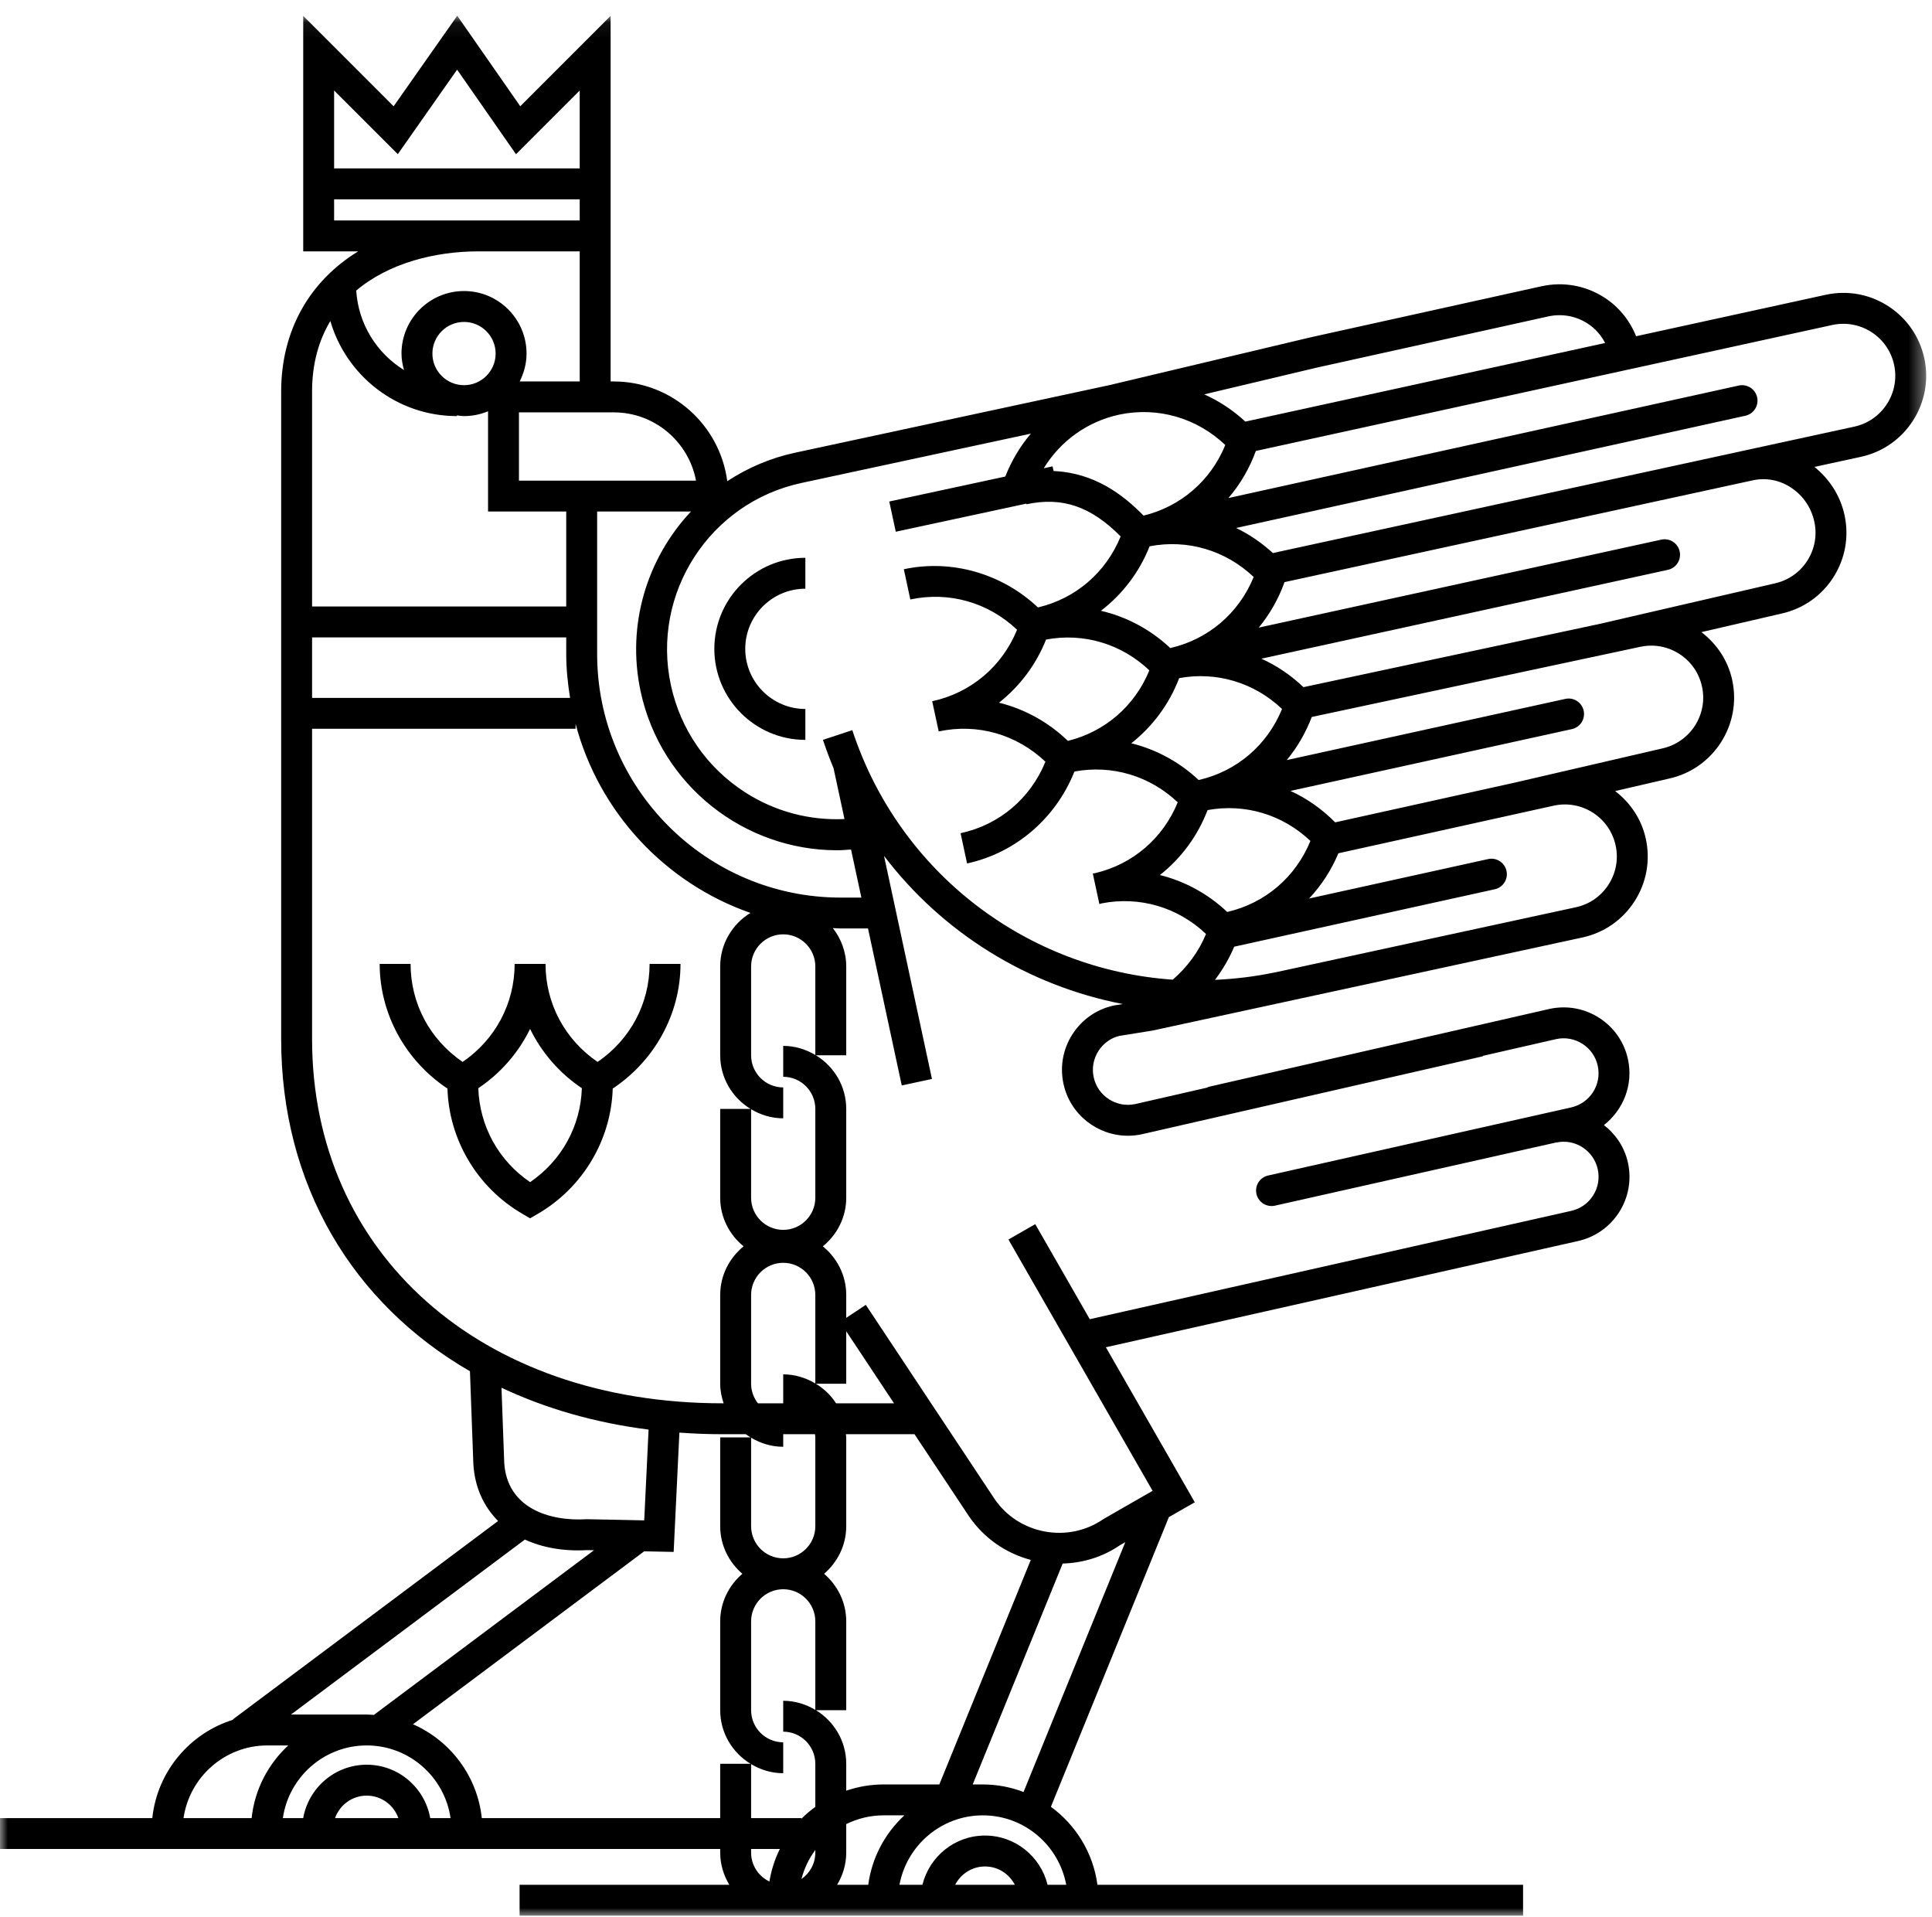 <?xml version="1.0" encoding="UTF-8"?>
<svg width="123px" height="122px" viewBox="0 0 123 122" version="1.1" xmlns="http://www.w3.org/2000/svg" xmlns:xlink="http://www.w3.org/1999/xlink">
    <title>Group 8</title>
    <defs>
        <polygon id="path-1" points="0 0.07 122.63 0.07 122.63 121 0 121"></polygon>
    </defs>
    <g id="ilustracje" stroke="none" stroke-width="1" fill="none" fill-rule="evenodd">
        <g id="Artboard" transform="translate(-1356, -198)">
            <g id="Group-8" transform="translate(1356, 198)">
                <g id="Group-3" transform="translate(0, 0.931)">
                    <mask id="mask-2" fill="white">
                        <use xlink:href="#path-1"></use>
                    </mask>
                    <g id="Clip-2"></g>
                    <path d="M118.056,26.224 L81.038,34.27 C80.329,33.623 79.545,33.08 78.697,32.675 L111.119,25.531 C111.649,25.413 111.984,24.889 111.868,24.358 C111.75,23.828 111.225,23.491 110.695,23.609 L78.206,30.769 C78.957,29.898 79.547,28.882 79.953,27.772 L116.65,19.755 C117.514,19.569 118.399,19.728 119.143,20.205 C119.886,20.684 120.399,21.423 120.587,22.286 C120.974,24.07 119.839,25.835 118.056,26.224 L118.056,26.224 Z M111.6,29.64 C112.448,29.457 113.322,29.629 114.06,30.127 C114.802,30.628 115.317,31.389 115.508,32.27 C115.696,33.133 115.536,34.019 115.058,34.762 C114.58,35.506 113.841,36.019 112.964,36.208 L101.949,38.755 L101.95,38.756 L82.985,42.806 C82.187,42.048 81.284,41.434 80.304,40.994 L106.185,35.339 C106.716,35.223 107.052,34.7 106.936,34.168 C106.821,33.637 106.295,33.298 105.765,33.417 L80.136,39.016 C80.84,38.166 81.395,37.189 81.779,36.121 L111.6,29.64 Z M104.422,40.24 C105.286,40.054 106.17,40.211 106.914,40.69 C107.658,41.167 108.17,41.907 108.358,42.771 C108.745,44.553 107.61,46.319 105.814,46.71 L96.388,48.893 L85.003,51.411 C84.168,50.568 83.206,49.89 82.156,49.411 L100.074,45.476 C100.604,45.36 100.94,44.834 100.824,44.304 C100.707,43.773 100.182,43.433 99.652,43.554 L81.919,47.448 C82.593,46.64 83.127,45.712 83.513,44.704 L102.392,40.673 L102.406,40.67 L104.422,40.24 Z M102.408,55.371 C101.93,56.115 101.191,56.628 100.327,56.815 L81.206,60.956 L81.204,60.951 C79.915,61.229 78.628,61.377 77.351,61.437 C77.842,60.788 78.257,60.08 78.575,59.325 L95.161,55.671 C95.692,55.554 96.027,55.03 95.91,54.498 C95.793,53.968 95.268,53.63 94.738,53.749 L83.344,56.259 C84.124,55.427 84.757,54.457 85.208,53.38 L98.921,50.348 C99.786,50.161 100.67,50.32 101.414,50.798 C102.158,51.276 102.67,52.015 102.858,52.879 C103.046,53.743 102.886,54.628 102.408,55.371 L102.408,55.371 Z M70.914,63.067 C69.82,63.305 68.884,63.954 68.278,64.897 C67.672,65.839 67.469,66.961 67.707,68.056 C68.133,70.016 69.873,71.358 71.809,71.358 C72.104,71.358 72.405,71.327 72.706,71.261 L94.403,66.302 L94.397,66.276 L99.073,65.207 C99.653,65.081 100.249,65.189 100.749,65.51 C101.249,65.832 101.595,66.329 101.721,66.911 C101.982,68.11 101.218,69.297 100.012,69.56 L80.736,73.889 C80.205,74.008 79.872,74.535 79.992,75.065 C80.094,75.522 80.5,75.833 80.951,75.833 C81.022,75.833 81.094,75.826 81.167,75.809 L99.071,71.787 L99.073,71.793 C100.272,71.526 101.46,72.295 101.721,73.495 C101.847,74.077 101.74,74.672 101.418,75.172 C101.097,75.672 100.6,76.017 100.012,76.145 L69.38,83.035 L65.909,76.986 L64.202,77.964 L73.38,93.959 L71.259,95.176 L71.152,95.238 L70.294,95.73 L70.296,95.732 L70.229,95.771 C69.137,96.518 67.814,96.79 66.504,96.546 C65.193,96.299 64.06,95.563 63.322,94.482 L55.121,82.122 L53.875,82.95 L53.875,81.491 C53.875,80.24 53.287,79.134 52.386,78.398 C53.287,77.662 53.875,76.556 53.875,75.305 L53.875,69.651 C53.875,68.203 53.097,66.943 51.944,66.238 L53.875,66.238 L53.875,60.583 C53.875,59.661 53.549,58.82 53.023,58.141 C53.19,58.146 53.354,58.166 53.523,58.166 L55.262,58.166 L57.41,68.158 L59.333,67.744 L56.281,53.546 C60.023,58.464 65.451,61.808 71.485,62.976 L70.914,63.067 Z M65.164,113.127 C64.357,112.823 63.486,112.648 62.573,112.648 L61.927,112.648 L67.655,98.588 C68.96,98.55 70.219,98.161 71.274,97.437 L71.585,97.258 L71.643,97.225 L65.164,113.127 Z M67.88,119.034 L66.694,119.034 C66.25,117.24 64.639,115.901 62.71,115.901 C60.781,115.901 59.17,117.24 58.726,119.034 L57.265,119.034 C57.729,116.524 59.93,114.615 62.573,114.615 C65.214,114.615 67.415,116.524 67.88,119.034 L67.88,119.034 Z M60.811,119.034 C61.169,118.345 61.882,117.868 62.71,117.868 C63.538,117.868 64.251,118.345 64.609,119.034 L60.811,119.034 Z M49.649,116.757 C49.33,117.4 49.104,118.095 48.984,118.827 C48.298,118.496 47.819,117.8 47.819,116.989 L47.819,116.757 L49.649,116.757 Z M30.674,114.79 C30.391,112.111 28.666,109.857 26.292,108.817 L41.013,97.809 L42.888,97.848 L43.253,90.254 C44.15,90.319 45.062,90.356 45.993,90.356 L47.483,90.356 C47.58,90.427 47.679,90.494 47.782,90.557 L45.851,90.557 L45.851,96.211 C45.851,97.426 46.406,98.503 47.261,99.24 C46.406,99.976 45.851,101.052 45.851,102.267 L45.851,107.921 C45.851,109.369 46.629,110.628 47.783,111.334 L45.851,111.334 L45.851,114.79 L30.674,114.79 Z M17.023,110.165 L18.352,110.165 C17.075,111.347 16.212,112.968 16.02,114.79 L11.684,114.79 C12.063,112.18 14.309,110.165 17.023,110.165 L17.023,110.165 Z M23.347,108.199 L18.525,108.199 L33.418,97.061 C34.535,97.576 35.884,97.82 37.39,97.733 L37.816,97.742 L23.802,108.222 C23.651,108.212 23.5,108.199 23.347,108.199 L23.347,108.199 Z M25.363,114.79 L21.33,114.79 C21.627,113.959 22.415,113.359 23.347,113.359 C24.279,113.359 25.066,113.959 25.363,114.79 L25.363,114.79 Z M23.347,111.392 C21.323,111.392 19.644,112.863 19.303,114.79 L18.008,114.79 C18.387,112.18 20.633,110.165 23.347,110.165 C26.06,110.165 28.306,112.18 28.685,114.79 L27.39,114.79 C27.049,112.863 25.371,111.392 23.347,111.392 L23.347,111.392 Z M41.292,90.062 L41.014,95.84 L38.542,95.788 L38.332,95.785 L37.431,95.766 L37.431,95.769 L37.354,95.767 C34.923,95.913 32.267,95.027 32.101,92.159 L31.927,87.397 C34.728,88.718 37.872,89.628 41.292,90.062 L41.292,90.062 Z M19.868,65.203 L19.868,49.194 L19.868,45.779 L19.868,45.456 L36.644,45.456 L36.644,45.14 C38.127,50.761 42.336,55.273 47.775,57.175 C46.626,57.881 45.851,59.139 45.851,60.583 L45.851,66.238 C45.851,67.685 46.629,68.945 47.783,69.651 L45.851,69.651 L45.851,75.305 C45.851,76.556 46.439,77.662 47.34,78.398 C46.439,79.134 45.851,80.24 45.851,81.491 L45.851,87.145 C45.851,87.581 45.939,87.995 46.069,88.389 L45.993,88.389 C30.611,88.389 19.868,78.855 19.868,65.203 L19.868,65.203 Z M21.031,19.503 C22.05,22.994 25.274,25.553 29.089,25.553 L29.089,25.507 C29.24,25.525 29.387,25.553 29.542,25.553 C30.084,25.553 30.6,25.443 31.072,25.245 L31.072,31.627 L36.049,31.627 L36.049,37.672 L19.868,37.672 L19.868,23.994 C19.868,22.187 20.308,20.71 21.031,19.503 L21.031,19.503 Z M36.907,15.068 L36.907,23.349 L33.085,23.349 C33.355,22.812 33.522,22.214 33.522,21.574 C33.522,19.378 31.737,17.593 29.542,17.593 C27.347,17.593 25.561,19.378 25.561,21.574 C25.561,21.939 25.627,22.286 25.72,22.622 C23.995,21.555 22.814,19.702 22.679,17.563 C24.779,15.793 27.741,15.068 30.452,15.068 L36.907,15.068 Z M29.827,13.101 L21.271,13.101 L21.271,11.756 L36.907,11.756 L36.907,13.101 L30.452,13.101 L29.827,13.101 Z M25.325,8.882 L29.102,3.503 L32.851,8.885 L36.907,4.829 L36.907,9.789 L21.271,9.789 L21.271,4.829 L25.325,8.882 Z M27.529,21.574 C27.529,20.463 28.432,19.56 29.542,19.56 C30.652,19.56 31.554,20.463 31.554,21.574 C31.554,22.683 30.652,23.586 29.542,23.586 C28.432,23.586 27.529,22.683 27.529,21.574 L27.529,21.574 Z M44.311,29.661 L33.039,29.661 L33.039,25.316 L39.075,25.316 C41.676,25.316 43.848,27.191 44.311,29.661 L44.311,29.661 Z M36.294,43.49 L19.868,43.49 L19.868,39.639 L36.049,39.639 L36.049,40.694 C36.049,41.648 36.146,42.577 36.294,43.49 L36.294,43.49 Z M38.017,40.694 L38.017,31.627 L43.99,31.627 C41.208,34.588 39.869,38.819 40.786,43.083 C42.076,49.078 47.393,53.188 53.29,53.188 C53.585,53.188 53.883,53.161 54.181,53.141 L54.839,56.2 L53.523,56.2 C44.973,56.2 38.017,49.244 38.017,40.694 L38.017,40.694 Z M51.907,87.124 C51.306,86.766 50.613,86.546 49.863,86.546 L49.863,88.389 L48.253,88.389 C47.985,88.043 47.819,87.615 47.819,87.145 L47.819,81.491 C47.819,80.364 48.736,79.446 49.863,79.446 C50.991,79.446 51.907,80.364 51.907,81.491 L51.907,87.124 Z M56.248,112.648 C55.417,112.648 54.621,112.792 53.875,113.047 L53.875,111.334 C53.875,109.886 53.097,108.626 51.944,107.921 L53.875,107.921 L53.875,102.267 C53.875,101.052 53.321,99.976 52.465,99.24 C53.321,98.503 53.875,97.426 53.875,96.211 L53.875,90.557 C53.875,90.488 53.858,90.424 53.854,90.356 L58.223,90.356 L61.69,95.58 C62.633,96.96 64.018,97.929 65.625,98.357 L59.802,112.648 L56.248,112.648 Z M53.875,116.989 L53.875,115.171 C54.593,114.819 55.396,114.615 56.248,114.615 L57.577,114.615 C56.349,115.751 55.51,117.295 55.277,119.034 L53.295,119.034 C53.655,118.433 53.875,117.739 53.875,116.989 L53.875,116.989 Z M51.907,116.817 L51.907,116.989 C51.907,117.684 51.556,118.298 51.024,118.667 C51.2,117.99 51.502,117.365 51.907,116.817 L51.907,116.817 Z M47.819,96.211 L47.819,90.578 C48.42,90.936 49.114,91.156 49.863,91.156 L49.863,90.356 L51.887,90.356 C51.893,90.423 51.907,90.488 51.907,90.557 L51.907,96.211 C51.907,97.338 50.991,98.256 49.863,98.256 C48.736,98.256 47.819,97.338 47.819,96.211 L47.819,96.211 Z M49.863,111.933 L49.863,109.966 C48.736,109.966 47.819,109.048 47.819,107.921 L47.819,102.267 C47.819,101.14 48.736,100.223 49.863,100.223 C50.991,100.223 51.907,101.14 51.907,102.267 L51.907,107.902 C51.306,107.542 50.613,107.323 49.863,107.323 L49.863,109.289 C50.991,109.289 51.907,110.207 51.907,111.334 L51.907,114.076 C51.593,114.306 51.293,114.555 51.019,114.831 L51.019,114.79 L47.819,114.79 L47.819,111.354 C48.42,111.713 49.114,111.933 49.863,111.933 L49.863,111.933 Z M53.875,87.145 L53.875,83.803 L56.918,88.389 L53.228,88.389 C52.901,87.882 52.46,87.46 51.944,87.145 L53.875,87.145 Z M51.907,66.218 C51.306,65.859 50.613,65.639 49.863,65.639 L49.863,67.606 C50.991,67.606 51.907,68.524 51.907,69.651 L51.907,75.305 C51.907,76.432 50.991,77.349 49.863,77.349 C48.736,77.349 47.819,76.432 47.819,75.305 L47.819,69.67 C48.42,70.03 49.114,70.249 49.863,70.249 L49.863,68.283 C48.736,68.283 47.819,67.365 47.819,66.238 L47.819,60.583 C47.819,59.456 48.736,58.539 49.863,58.539 C50.991,58.539 51.907,59.456 51.907,60.583 L51.907,66.218 Z M51.017,29.811 L65.63,26.669 C64.946,27.471 64.398,28.396 64.001,29.401 L56.615,30.99 L57.029,32.913 L65.342,31.125 L65.351,31.165 C67.62,30.68 69.442,31.29 71.346,33.211 C70.411,35.508 68.482,37.167 66.081,37.732 C63.797,35.582 60.599,34.645 57.542,35.301 L57.955,37.225 C60.421,36.699 62.92,37.414 64.751,39.152 C63.796,41.49 61.813,43.171 59.348,43.702 L59.762,45.625 C62.226,45.092 64.725,45.813 66.557,47.552 C65.602,49.89 63.619,51.572 61.155,52.102 L61.568,54.026 C64.668,53.359 67.227,51.137 68.404,48.176 C70.796,47.734 73.202,48.451 74.98,50.136 C74.044,52.425 72.12,54.078 69.727,54.644 C69.676,54.654 69.624,54.656 69.573,54.666 L69.577,54.686 L69.991,56.61 C70.042,56.599 70.09,56.578 70.141,56.567 C72.555,56.097 74.987,56.815 76.781,58.516 C76.315,59.645 75.576,60.64 74.662,61.424 C65.465,60.79 57.276,54.705 54.262,45.544 L52.392,46.16 C52.595,46.775 52.824,47.375 53.068,47.965 L53.764,51.201 C51.534,51.302 49.331,50.723 47.419,49.487 C44.99,47.917 43.318,45.496 42.71,42.669 C41.455,36.834 45.182,31.066 51.017,29.811 L51.017,29.811 Z M74.505,40.317 C73.25,39.135 71.724,38.327 70.09,37.945 C71.458,36.898 72.536,35.488 73.19,33.84 C75.599,33.378 78.025,34.096 79.815,35.793 C78.871,38.101 76.926,39.764 74.505,40.317 L74.505,40.317 Z M66.598,39.776 C68.991,39.33 71.396,40.049 73.173,41.736 C72.246,44.004 70.348,45.645 67.985,46.226 C66.745,45.026 65.229,44.198 63.6,43.794 C64.919,42.756 65.96,41.378 66.598,39.776 L66.598,39.776 Z M81.616,44.19 L81.618,44.2 C80.675,46.504 78.73,48.165 76.312,48.717 C75.09,47.567 73.61,46.771 72.023,46.378 C73.377,45.312 74.44,43.888 75.072,42.23 C77.453,41.796 79.846,42.513 81.616,44.19 L81.616,44.19 Z M78.13,57.115 C76.91,55.96 75.433,55.161 73.847,54.764 C75.193,53.7 76.25,52.281 76.879,50.63 C79.264,50.197 81.656,50.914 83.427,52.594 C82.486,54.898 80.545,56.559 78.13,57.115 L78.13,57.115 Z M71.262,25.458 C73.711,24.947 76.188,25.667 78.008,27.393 C77.079,29.666 75.174,31.311 72.803,31.888 C71.521,30.573 69.682,29.159 67.076,29.05 L67.012,28.753 L66.449,28.874 C67.517,27.136 69.221,25.9 71.262,25.458 L71.262,25.458 Z M83.844,22.465 L98.577,19.207 C99.441,19.021 100.326,19.179 101.069,19.658 C101.556,19.97 101.93,20.402 102.193,20.9 L79.284,25.904 C78.502,25.181 77.619,24.595 76.668,24.17 L83.844,22.465 Z M122.51,21.869 C122.21,20.492 121.392,19.313 120.207,18.551 C119.021,17.787 117.609,17.533 116.231,17.833 L104.162,20.47 C103.758,19.462 103.065,18.602 102.133,18.002 C100.948,17.241 99.536,16.988 98.155,17.286 L83.404,20.547 L70.779,23.547 L70.779,23.55 L50.604,27.887 C49.022,28.228 47.579,28.859 46.301,29.697 C45.834,26.121 42.775,23.349 39.075,23.349 L38.875,23.349 L38.875,15.068 L38.875,13.101 L38.875,0.079 L33.122,5.832 L29.109,0.07 L25.06,5.835 L19.304,0.079 L19.304,15.068 L22.802,15.068 C19.726,16.953 17.9,20.083 17.9,23.994 L17.9,45.779 L17.9,49.194 L17.9,65.203 C17.9,74.494 22.448,82.025 29.919,86.349 L30.136,92.251 C30.221,93.718 30.788,94.953 31.712,95.879 L14.823,108.51 L14.838,108.53 C12.077,109.388 10.007,111.831 9.696,114.79 L-0,114.79 L-0,116.757 L45.851,116.757 L45.851,116.989 C45.851,117.739 46.071,118.433 46.431,119.034 L33.079,119.034 L33.079,121 L96.966,121 L96.966,119.034 L69.868,119.034 C69.595,116.998 68.49,115.227 66.905,114.07 L74.415,95.634 L76.066,94.688 L70.405,84.822 L100.436,78.067 C101.531,77.828 102.467,77.179 103.074,76.237 C103.679,75.294 103.882,74.172 103.644,73.078 C103.427,72.081 102.86,71.261 102.113,70.68 C103.343,69.719 103.997,68.117 103.644,66.493 C103.406,65.398 102.756,64.461 101.814,63.856 C100.871,63.25 99.75,63.047 98.645,63.287 L76.948,68.245 C76.901,68.256 76.865,68.286 76.821,68.303 L72.278,69.341 C71.081,69.599 69.891,68.838 69.63,67.638 C69.504,67.057 69.611,66.461 69.933,65.961 C70.254,65.461 70.751,65.117 71.279,65 L73.364,64.666 L100.744,58.739 C102.122,58.439 103.3,57.621 104.063,56.436 C104.825,55.25 105.08,53.838 104.781,52.461 C104.514,51.231 103.815,50.179 102.829,49.42 L106.245,48.629 C109.088,48.011 110.899,45.196 110.281,42.353 C110.013,41.118 109.31,40.062 108.318,39.303 L113.395,38.128 C114.772,37.829 115.951,37.012 116.713,35.827 C117.475,34.641 117.73,33.229 117.431,31.852 C117.164,30.626 116.479,29.566 115.516,28.788 L118.474,28.146 C121.317,27.528 123.127,24.711 122.51,21.869 L122.51,21.869 Z" id="Fill-1" fill="#000000" mask="url(#mask-2)"></path>
                </g>
                <path d="M33.748,75.243 C31.735,73.868 30.533,71.681 30.451,69.264 C31.883,68.305 33.011,66.996 33.748,65.49 C34.485,66.996 35.612,68.305 37.044,69.264 C36.963,71.681 35.76,73.868 33.748,75.243 M38.044,67.591 C35.959,66.165 34.731,63.873 34.731,61.352 L32.764,61.352 C32.764,63.873 31.536,66.165 29.452,67.591 C27.367,66.165 26.14,63.873 26.14,61.352 L24.172,61.352 C24.172,64.535 25.82,67.516 28.487,69.287 C28.586,72.552 30.385,75.588 33.253,77.257 L33.748,77.546 L34.243,77.257 C37.111,75.588 38.909,72.552 39.009,69.287 C41.676,67.516 43.324,64.535 43.324,61.352 L41.356,61.352 C41.356,63.873 40.129,66.165 38.044,67.591" id="Fill-4" fill="#000000"></path>
                <path d="M51.273,47.093 L51.273,45.126 C49.163,45.126 47.446,43.408 47.446,41.298 C47.446,39.188 49.163,37.471 51.273,37.471 L51.273,35.504 C48.078,35.504 45.478,38.103 45.478,41.298 C45.478,44.493 48.078,47.093 51.273,47.093" id="Fill-6" fill="#000000"></path>
            </g>
        </g>
    </g>
</svg>